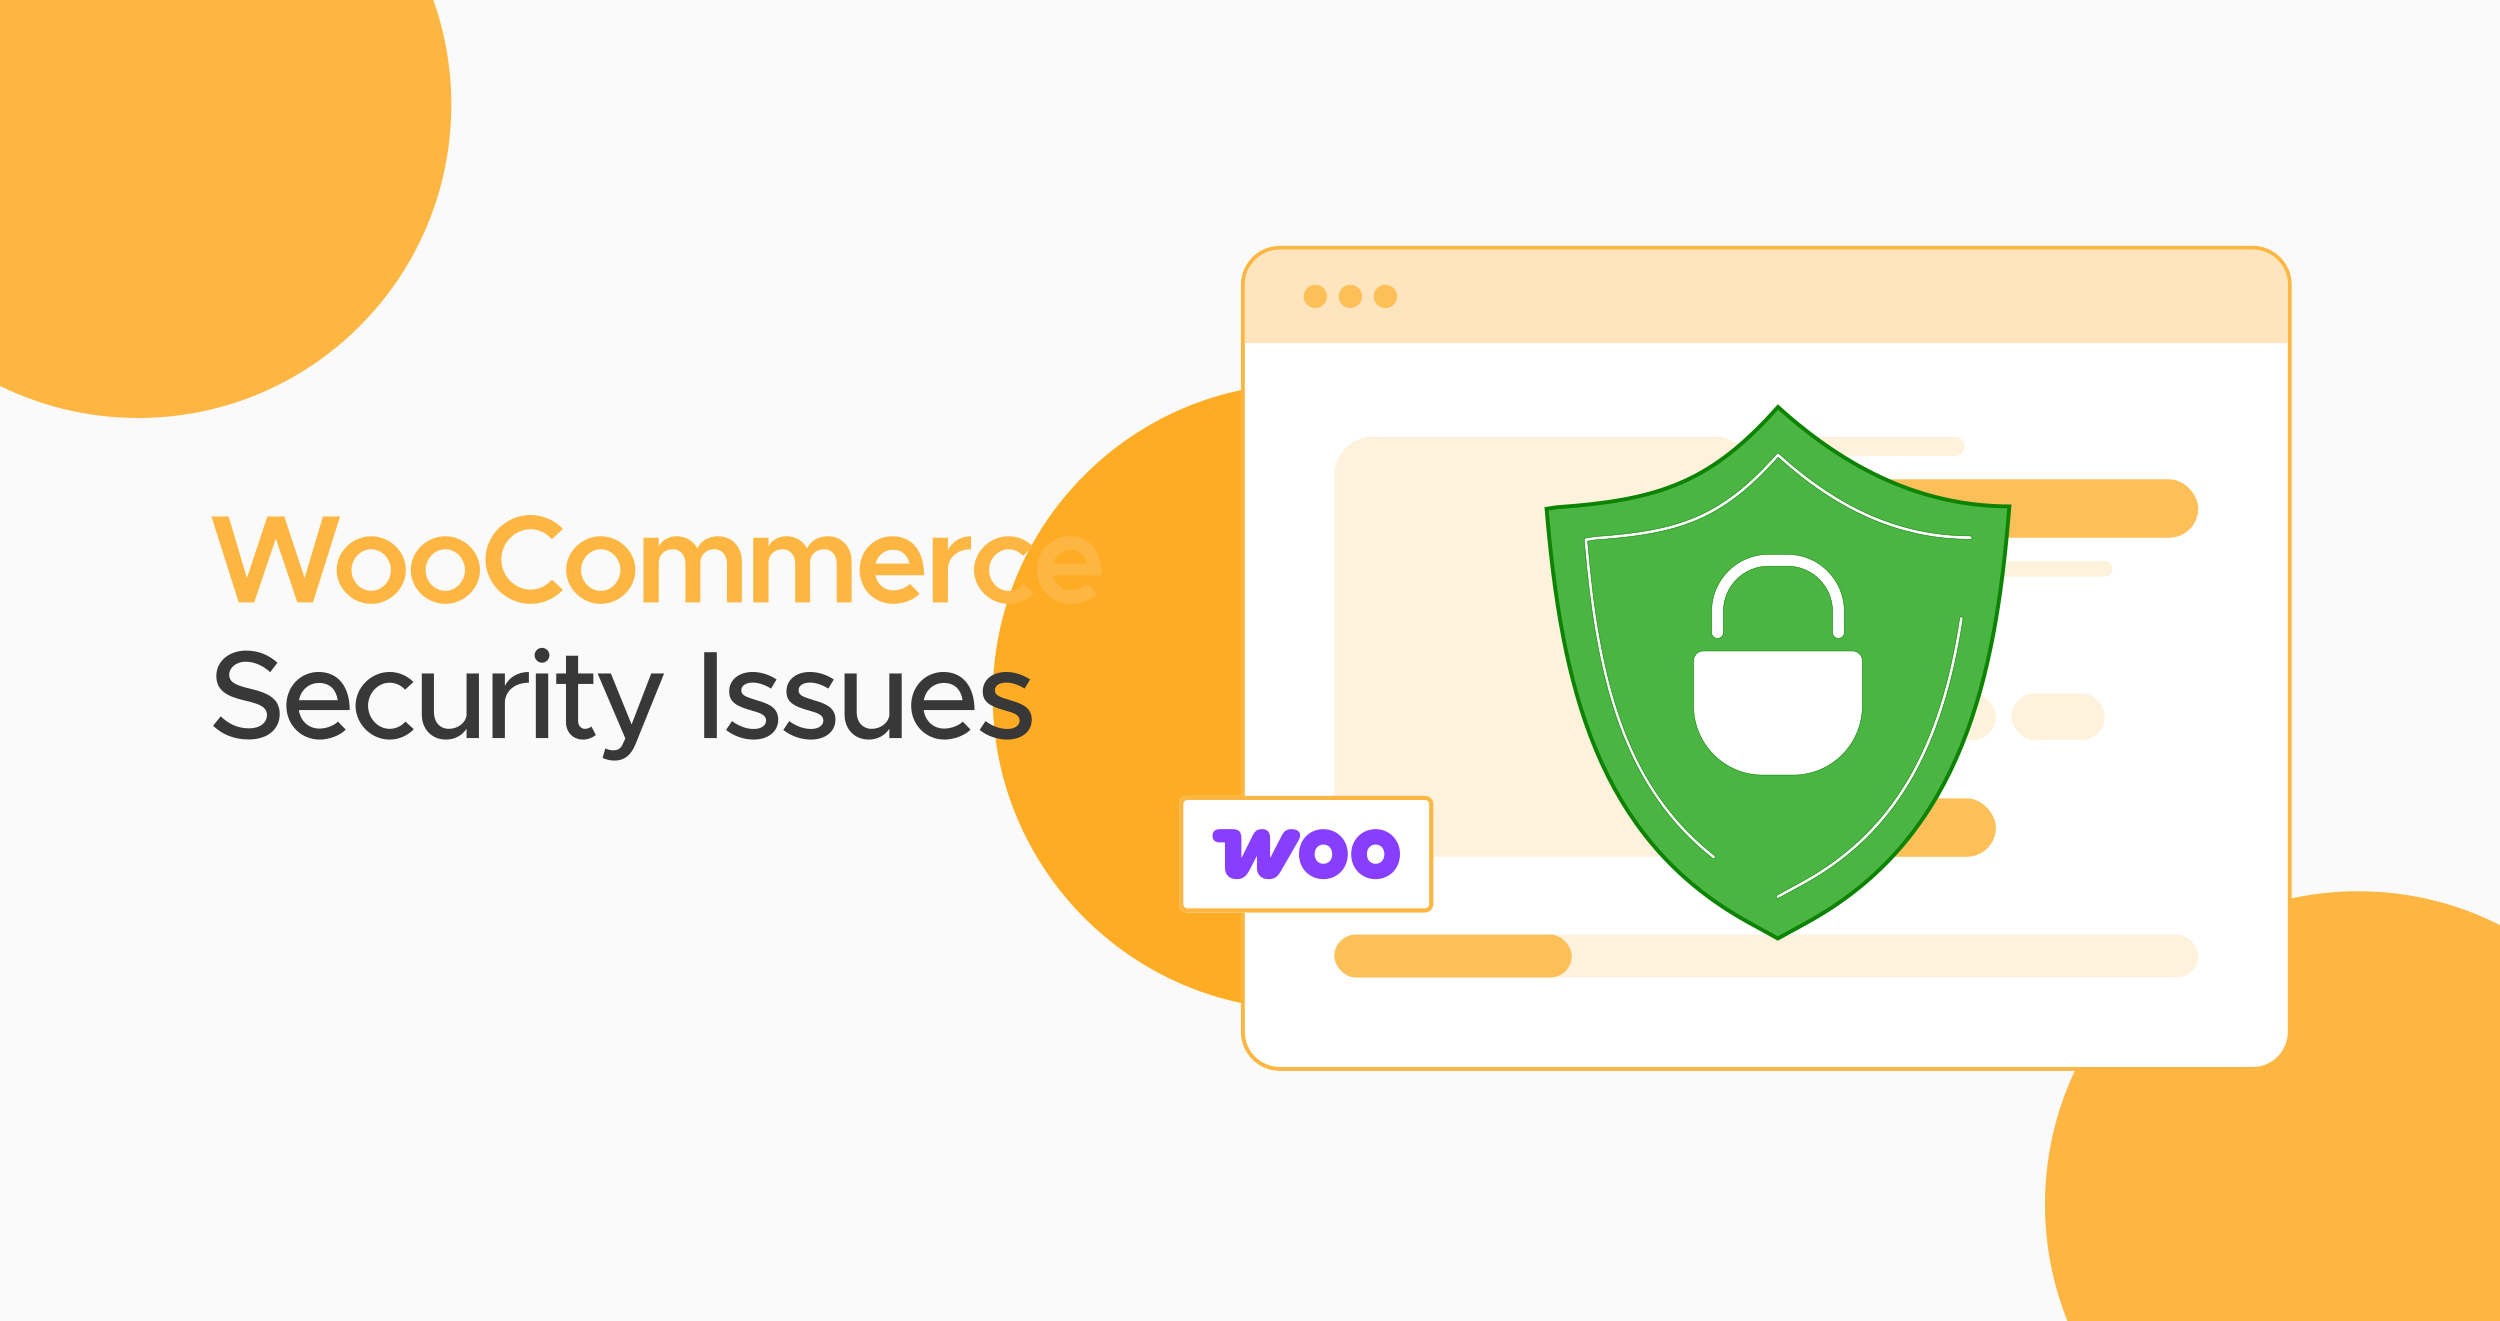 <svg xmlns="http://www.w3.org/2000/svg" width="350" height="185" viewBox="0 0 350 185" fill="none"><g clip-path="url(#clip0_1739_1376)"><rect width="350" height="185" fill="#FAFAFA"></rect><g filter="url(#filter0_f_1739_1376)"><circle cx="19.343" cy="14.675" r="43.843" fill="#FDB642"></circle></g><g filter="url(#filter1_f_1739_1376)"><circle cx="182.819" cy="97.515" r="43.843" fill="#FFAC25"></circle></g><g filter="url(#filter2_f_1739_1376)"><circle cx="330.142" cy="168.617" r="43.843" fill="#FDB642"></circle></g><path d="M179.182 34.69H315.385C318.244 34.691 320.56 37.008 320.56 39.866V144.47C320.56 147.328 318.244 149.645 315.385 149.646H179.182C176.324 149.646 174.007 147.328 174.007 144.47V39.866C174.007 37.008 176.324 34.69 179.182 34.69Z" fill="white" stroke="#FDB642" stroke-width="0.545"></path><path d="M174.279 39.864C174.279 37.156 176.474 34.961 179.182 34.961H315.385C318.093 34.961 320.288 37.156 320.288 39.864V48.036H174.279V39.864Z" fill="#FFE2B4"></path><circle cx="184.147" cy="41.498" r="1.634" fill="#FDB642"></circle><circle cx="189.051" cy="41.498" r="1.634" fill="#FDB642"></circle><circle cx="193.954" cy="41.498" r="1.634" fill="#FDB642"></circle><rect x="186.81" y="61.113" width="58.84" height="58.84" rx="5.448" fill="#FFF0D9"></rect><rect x="186.81" y="130.848" width="120.948" height="5.993" rx="2.996" fill="#FFF0D9"></rect><rect x="186.81" y="130.848" width="33.233" height="5.993" rx="2.996" fill="#FDB642"></rect><rect x="251.097" y="61.113" width="23.972" height="2.724" rx="1.362" fill="#FFF0D9"></rect><rect x="251.097" y="78.547" width="44.675" height="2.179" rx="1.09" fill="#FFF0D9"></rect><rect x="251.097" y="82.902" width="28.33" height="2.179" rx="1.09" fill="#FFF0D9"></rect><rect x="251.097" y="87.262" width="11.986" height="2.179" rx="1.09" fill="#FFF0D9"></rect><rect x="251.097" y="67.106" width="56.66" height="8.172" rx="4.086" fill="#FDB642"></rect><rect x="251.097" y="111.777" width="28.33" height="8.172" rx="4.086" fill="#FDB642"></rect><rect x="251.097" y="97.07" width="13.075" height="6.538" rx="3.269" fill="#FFF0D9"></rect><rect x="266.352" y="97.07" width="13.075" height="6.538" rx="3.269" fill="#FFF0D9"></rect><rect x="281.607" y="97.07" width="13.075" height="6.538" rx="3.269" fill="#FFF0D9"></rect><rect opacity="0.12" x="174.279" y="34.961" width="146.009" height="114.41" rx="4.903" fill="white"></rect><path d="M248.918 56.977C260.099 67.104 270.805 70.856 281.312 70.899C279.376 95.163 274.563 116.715 253.913 128.625L252.914 129.187L248.896 131.39L244.749 129.104C223.44 117.357 218.587 95.7 216.522 71.234L217.858 71.024C225.121 70.515 230.561 69.646 235.373 67.553C240.132 65.482 244.254 62.222 248.918 56.977Z" fill="#4BB543" stroke="#0C8303" stroke-width="0.545"></path><path d="M248.906 63.465H248.955C248.984 63.468 249.012 63.477 249.039 63.493L249.078 63.522C257.553 71.253 266.279 75.017 275.754 75.018L275.802 75.024H275.803L275.885 75.04V75.041C276.012 75.069 276.089 75.189 276.069 75.317C276.041 75.445 275.913 75.523 275.794 75.502L275.795 75.501H275.729L274.841 75.489C265.681 75.254 257.197 71.499 248.967 64.051L248.935 64.023L248.908 64.055C244.929 68.523 241.409 71.202 237.453 72.866C233.743 74.427 229.647 75.095 224.423 75.506L223.363 75.585H223.359L222.308 75.752L222.27 75.758L222.273 75.796C223.887 94.832 227.466 109.555 239.469 119.323L240.047 119.784C240.145 119.862 240.166 120.01 240.091 120.108C240.038 120.168 239.975 120.202 239.907 120.202C239.86 120.202 239.802 120.182 239.758 120.152H239.759C233.863 115.531 229.572 109.425 226.677 101.499L226.402 100.726C223.664 92.893 222.547 84.078 221.913 76.978L221.793 75.581V75.579L221.792 75.535C221.802 75.434 221.885 75.344 221.991 75.325L221.99 75.324L223.298 75.125L223.297 75.124C223.306 75.123 223.314 75.12 223.322 75.116C229.03 74.716 233.401 74.07 237.339 72.399C241.031 70.833 244.339 68.367 248.008 64.364L248.747 63.543V63.542C248.779 63.504 248.818 63.48 248.861 63.47L248.906 63.465Z" fill="white" stroke="#0C8303" stroke-width="0.083"></path><path d="M274.621 86.361H274.623C274.746 86.375 274.832 86.492 274.818 86.622C272 105.165 265.271 116.58 253.032 123.531L252.445 123.858L249.026 125.726H249.025C248.993 125.744 248.959 125.754 248.922 125.754C248.858 125.754 248.799 125.73 248.756 125.686L248.719 125.634V125.633L248.699 125.59C248.667 125.486 248.711 125.371 248.811 125.314L248.81 125.313L252.221 123.447C264.305 116.818 271.09 105.929 274.077 88.28L274.354 86.552C274.373 86.44 274.466 86.362 274.574 86.358L274.621 86.361Z" fill="white" stroke="#0C8303" stroke-width="0.083"></path><path d="M238.475 91.131H259.362C260.117 91.131 260.736 91.754 260.736 92.523V98.816C260.736 104.17 256.417 108.511 251.092 108.511H246.745C241.412 108.511 237.092 104.17 237.092 98.816V92.523C237.092 91.802 237.636 91.21 238.333 91.139L238.475 91.131Z" fill="white" stroke="#0C8303" stroke-width="0.083"></path><path d="M247.573 77.6H250.255C254.645 77.6 258.211 81.182 258.211 85.585V88.544C258.211 89.005 257.84 89.378 257.383 89.378C256.926 89.378 256.555 89.005 256.555 88.544V85.585C256.555 82.103 253.73 79.268 250.255 79.268H247.573C244.106 79.268 241.281 82.103 241.281 85.585V88.544C241.281 89.005 240.91 89.378 240.454 89.378C239.988 89.378 239.617 89.004 239.617 88.544V85.585C239.617 81.182 243.192 77.6 247.573 77.6Z" fill="white" stroke="#0C8303" stroke-width="0.083"></path><path d="M33.419 84.332L29.604 72.309H32.002L34.574 80.919L37.427 72.309H39.807L42.642 80.919L45.214 72.309H47.612L43.814 84.332H41.627L38.617 75.407L35.589 84.332H33.419ZM51.976 84.542C49.351 84.542 47.128 82.372 47.128 79.799C47.128 77.227 49.351 75.075 51.976 75.075C54.601 75.075 56.823 77.227 56.823 79.799C56.823 82.372 54.601 84.542 51.976 84.542ZM51.976 82.722C53.463 82.722 54.723 81.392 54.723 79.799C54.723 78.225 53.463 76.894 51.976 76.894C50.471 76.894 49.211 78.225 49.211 79.799C49.211 81.392 50.471 82.722 51.976 82.722ZM62.35 84.542C59.725 84.542 57.502 82.372 57.502 79.799C57.502 77.227 59.725 75.075 62.35 75.075C64.975 75.075 67.197 77.227 67.197 79.799C67.197 82.372 64.975 84.542 62.35 84.542ZM62.35 82.722C63.837 82.722 65.097 81.392 65.097 79.799C65.097 78.225 63.837 76.894 62.35 76.894C60.845 76.894 59.585 78.225 59.585 79.799C59.585 81.392 60.845 82.722 62.35 82.722ZM74.282 84.542C70.852 84.542 67.964 81.689 67.964 78.312C67.964 74.934 70.852 72.1 74.282 72.1C76.049 72.1 77.659 72.852 78.814 74.042L77.257 75.495C76.522 74.637 75.437 74.094 74.282 74.094C72.059 74.094 70.187 76.019 70.187 78.312C70.187 80.622 72.059 82.547 74.282 82.547C75.454 82.547 76.522 82.004 77.274 81.147L78.814 82.582C77.659 83.79 76.049 84.542 74.282 84.542ZM84.107 84.542C81.482 84.542 79.259 82.372 79.259 79.799C79.259 77.227 81.482 75.075 84.107 75.075C86.732 75.075 88.954 77.227 88.954 79.799C88.954 82.372 86.732 84.542 84.107 84.542ZM84.107 82.722C85.594 82.722 86.854 81.392 86.854 79.799C86.854 78.225 85.594 76.894 84.107 76.894C82.602 76.894 81.342 78.225 81.342 79.799C81.342 81.392 82.602 82.722 84.107 82.722ZM100.553 75.075C102.443 75.075 103.861 76.527 103.861 78.575V84.332H101.778V78.924C101.778 77.734 101.061 76.894 100.028 76.894C98.856 76.894 98.051 77.682 98.051 78.784V84.332H95.968V78.924C95.968 77.734 95.251 76.894 94.201 76.894C93.046 76.894 92.223 77.682 92.223 78.784V84.332H90.088V75.284H92.223V76.51C92.678 75.635 93.606 75.075 94.743 75.075C96.021 75.075 97.071 75.722 97.631 76.79C98.068 75.74 99.206 75.075 100.553 75.075ZM115.918 75.075C117.808 75.075 119.225 76.527 119.225 78.575V84.332H117.143V78.924C117.143 77.734 116.425 76.894 115.393 76.894C114.22 76.894 113.415 77.682 113.415 78.784V84.332H111.333V78.924C111.333 77.734 110.615 76.894 109.565 76.894C108.41 76.894 107.588 77.682 107.588 78.784V84.332H105.453V75.284H107.588V76.51C108.043 75.635 108.97 75.075 110.108 75.075C111.385 75.075 112.435 75.722 112.995 76.79C113.433 75.74 114.57 75.075 115.918 75.075ZM125.052 82.652C125.892 82.652 126.89 82.267 127.397 81.742L128.745 83.142C127.957 83.982 126.382 84.542 125.07 84.542C122.48 84.542 120.345 82.564 120.345 79.782C120.345 77.07 122.375 75.075 124.947 75.075C127.747 75.075 129.375 77.192 129.375 80.534H122.55C122.812 81.777 123.757 82.652 125.052 82.652ZM125.035 76.965C123.845 76.965 122.882 77.717 122.567 78.907H127.327C127.082 77.769 126.312 76.965 125.035 76.965ZM132.713 77.034C133.29 75.827 134.463 75.075 135.95 75.075V76.894C134.008 76.894 132.713 78.049 132.713 79.764V84.332H130.578V75.284H132.713V77.034ZM141.19 84.542C138.582 84.542 136.36 82.372 136.36 79.799C136.36 77.227 138.582 75.075 141.225 75.075C142.59 75.075 143.797 75.652 144.655 76.544L143.22 77.805C142.73 77.262 141.977 76.894 141.207 76.894C139.72 76.894 138.477 78.225 138.477 79.799C138.477 81.392 139.72 82.722 141.207 82.722C141.995 82.722 142.765 82.355 143.272 81.777L144.707 83.019C143.832 83.947 142.625 84.542 141.19 84.542ZM149.903 82.652C150.743 82.652 151.74 82.267 152.248 81.742L153.595 83.142C152.808 83.982 151.233 84.542 149.92 84.542C147.33 84.542 145.195 82.564 145.195 79.782C145.195 77.07 147.225 75.075 149.798 75.075C152.598 75.075 154.225 77.192 154.225 80.534H147.4C147.663 81.777 148.608 82.652 149.903 82.652ZM149.885 76.965C148.695 76.965 147.733 77.717 147.418 78.907H152.178C151.933 77.769 151.163 76.965 149.885 76.965Z" fill="#FDB642"></path><path d="M34.784 103.525C32.772 103.525 31.109 102.825 29.832 101.6L30.899 100.287C31.967 101.302 33.227 101.967 34.854 101.967C36.517 101.967 37.374 101.092 37.374 100.13C37.374 98.992 36.377 98.555 34.364 98.1C31.914 97.522 30.287 96.787 30.287 94.617C30.287 92.605 32.037 91.082 34.452 91.082C36.307 91.082 37.689 91.764 38.844 92.779L37.829 94.109C36.814 93.182 35.607 92.639 34.382 92.639C33.034 92.639 32.089 93.497 32.089 94.46C32.089 95.579 33.122 95.965 35.099 96.437C37.497 96.997 39.159 97.802 39.159 99.954C39.159 101.985 37.619 103.525 34.784 103.525ZM44.726 102.002C45.671 102.002 46.774 101.582 47.316 101.022L48.401 102.142C47.596 103 46.021 103.542 44.744 103.542C42.224 103.542 40.089 101.565 40.089 98.782C40.089 96.07 42.101 94.075 44.604 94.075C47.369 94.075 48.961 96.174 48.961 99.412H41.839C42.066 100.917 43.169 102.002 44.726 102.002ZM44.674 95.615C43.274 95.615 42.136 96.559 41.856 98.029H47.281C47.089 96.629 46.231 95.615 44.674 95.615ZM54.539 103.542C51.967 103.542 49.779 101.372 49.779 98.799C49.779 96.227 51.967 94.075 54.557 94.075C55.852 94.075 57.024 94.617 57.882 95.475L56.709 96.559C56.167 95.947 55.379 95.579 54.539 95.579C52.894 95.579 51.529 97.049 51.529 98.799C51.529 100.567 52.894 102.037 54.557 102.037C55.397 102.037 56.202 101.652 56.762 101.022L57.934 102.09C57.059 102.982 55.887 103.542 54.539 103.542ZM65.319 94.284H67.051V103.332H65.319V102.02C64.776 102.912 63.673 103.542 62.449 103.542C60.453 103.542 59.053 102.09 59.053 100.042V94.284H60.751V99.745C60.751 101.092 61.608 102.037 62.834 102.037C64.094 102.037 65.178 101.215 65.319 100.147V94.284ZM70.684 96.017C71.262 94.827 72.487 94.075 74.044 94.075V95.579C72.172 95.579 70.842 96.612 70.684 98.187V103.332H68.952V94.284H70.684V96.017ZM75.892 92.779C75.297 92.779 74.842 92.29 74.842 91.73C74.842 91.187 75.297 90.697 75.892 90.697C76.452 90.697 76.925 91.187 76.925 91.73C76.925 92.29 76.452 92.779 75.892 92.779ZM75.017 103.332V94.284H76.75V103.332H75.017ZM82.791 101.705L83.421 102.895C82.931 103.297 82.266 103.542 81.618 103.542C80.218 103.542 79.238 102.527 79.238 101.075V95.754H77.873V94.284H79.238V91.799H80.936V94.284H83.071V95.754H80.936V100.952C80.936 101.582 81.356 102.037 81.863 102.037C82.248 102.037 82.598 101.897 82.791 101.705ZM86.079 106.482C85.467 106.482 84.837 106.342 84.364 106.097L84.749 104.767C85.099 104.96 85.502 105.047 85.852 105.047C86.412 105.047 86.797 104.872 87.094 104.347L87.549 103.385L83.664 94.284H85.519L88.424 101.425L91.172 94.284H92.974L88.984 104.155C88.337 105.782 87.374 106.465 86.079 106.482ZM98.589 103.332V91.309H100.356V103.332H98.589ZM105.518 103.542C104.188 103.542 102.735 103.07 101.65 102.195L102.473 100.952C103.435 101.652 104.468 102.055 105.535 102.055C106.55 102.055 107.25 101.582 107.25 100.882C107.25 100.042 106.323 99.779 105.203 99.465C103.12 98.887 102.088 98.292 102.088 96.822C102.07 95.159 103.453 94.075 105.378 94.075C106.55 94.075 107.74 94.477 108.72 95.124L107.95 96.402C107.075 95.859 106.165 95.562 105.378 95.562C104.485 95.562 103.785 95.947 103.785 96.629C103.785 97.329 104.345 97.54 105.868 98.012C107.355 98.45 108.948 98.939 108.948 100.742C108.948 102.457 107.495 103.542 105.518 103.542ZM113.533 103.542C112.203 103.542 110.751 103.07 109.666 102.195L110.488 100.952C111.451 101.652 112.483 102.055 113.551 102.055C114.566 102.055 115.266 101.582 115.266 100.882C115.266 100.042 114.338 99.779 113.218 99.465C111.136 98.887 110.103 98.292 110.103 96.822C110.086 95.159 111.468 94.075 113.393 94.075C114.566 94.075 115.756 94.477 116.736 95.124L115.966 96.402C115.091 95.859 114.181 95.562 113.393 95.562C112.501 95.562 111.801 95.947 111.801 96.629C111.801 97.329 112.361 97.54 113.883 98.012C115.371 98.45 116.963 98.939 116.963 100.742C116.963 102.457 115.511 103.542 113.533 103.542ZM124.507 94.284H126.239V103.332H124.507V102.02C123.964 102.912 122.862 103.542 121.637 103.542C119.642 103.542 118.242 102.09 118.242 100.042V94.284H119.939V99.745C119.939 101.092 120.797 102.037 122.022 102.037C123.282 102.037 124.367 101.215 124.507 100.147V94.284ZM132.2 102.002C133.145 102.002 134.248 101.582 134.79 101.022L135.875 102.142C135.07 103 133.495 103.542 132.218 103.542C129.698 103.542 127.563 101.565 127.563 98.782C127.563 96.07 129.575 94.075 132.078 94.075C134.843 94.075 136.435 96.174 136.435 99.412H129.313C129.54 100.917 130.643 102.002 132.2 102.002ZM132.148 95.615C130.748 95.615 129.61 96.559 129.33 98.029H134.755C134.563 96.629 133.705 95.615 132.148 95.615ZM141.016 103.542C139.686 103.542 138.233 103.07 137.148 102.195L137.971 100.952C138.933 101.652 139.966 102.055 141.033 102.055C142.048 102.055 142.748 101.582 142.748 100.882C142.748 100.042 141.821 99.779 140.701 99.465C138.618 98.887 137.586 98.292 137.586 96.822C137.568 95.159 138.951 94.075 140.876 94.075C142.048 94.075 143.238 94.477 144.218 95.124L143.448 96.402C142.573 95.859 141.663 95.562 140.876 95.562C139.983 95.562 139.283 95.947 139.283 96.629C139.283 97.329 139.843 97.54 141.366 98.012C142.853 98.45 144.446 98.939 144.446 100.742C144.446 102.457 142.993 103.542 141.016 103.542Z" fill="#383838"></path><g filter="url(#filter3_d_1739_1376)"><path d="M165.083 112.585C165.083 111.94 165.606 111.418 166.25 111.418H199.5C200.144 111.418 200.667 111.94 200.667 112.585V126.585C200.667 127.229 200.144 127.751 199.5 127.751H166.25C165.606 127.751 165.083 127.229 165.083 126.585V112.585Z" fill="white"></path><path d="M166.25 111.71H199.5C199.983 111.71 200.375 112.102 200.375 112.585V126.585C200.375 127.068 199.983 127.46 199.5 127.46H166.25C165.767 127.46 165.375 127.068 165.375 126.585V112.585C165.375 112.102 165.767 111.71 166.25 111.71Z" stroke="#FDB642" stroke-width="0.583"></path></g><g clip-path="url(#clip1_1739_1376)"><path fill-rule="evenodd" clip-rule="evenodd" d="M180.816 116.082C180.201 116.082 179.801 116.288 179.444 116.981L177.814 120.149V117.335C177.814 116.495 177.428 116.082 176.713 116.082C175.998 116.082 175.698 116.333 175.34 117.04L173.796 120.149V117.364C173.796 116.465 173.439 116.082 172.567 116.082H170.794C170.122 116.082 169.75 116.406 169.75 116.996C169.75 117.585 170.107 117.939 170.765 117.939H171.494V121.49C171.494 122.493 172.152 123.082 173.096 123.082C174.039 123.082 174.468 122.699 174.94 121.8L175.969 119.81V121.49C175.969 122.478 176.598 123.082 177.556 123.082C178.514 123.082 178.872 122.743 179.415 121.8L181.788 117.674C182.303 116.775 181.946 116.082 180.802 116.082C180.802 116.082 180.802 116.082 180.816 116.082Z" fill="#873EFF"></path><path fill-rule="evenodd" clip-rule="evenodd" d="M185.277 116.082C183.332 116.082 181.86 117.57 181.86 119.589C181.86 121.608 183.347 123.082 185.277 123.082C187.207 123.082 188.68 121.594 188.694 119.589C188.694 117.57 187.207 116.082 185.277 116.082ZM185.277 120.93C184.548 120.93 184.047 120.37 184.047 119.589C184.047 118.808 184.548 118.234 185.277 118.234C186.006 118.234 186.507 118.808 186.507 119.589C186.507 120.37 186.02 120.93 185.277 120.93Z" fill="#873EFF"></path><path fill-rule="evenodd" clip-rule="evenodd" d="M192.583 116.082C190.653 116.082 189.166 117.57 189.166 119.589C189.166 121.608 190.653 123.082 192.583 123.082C194.513 123.082 196 121.594 196 119.589C196 117.585 194.513 116.082 192.583 116.082ZM192.583 120.93C191.839 120.93 191.368 120.37 191.368 119.589C191.368 118.808 191.854 118.234 192.583 118.234C193.312 118.234 193.812 118.808 193.812 119.589C193.812 120.37 193.326 120.93 192.583 120.93Z" fill="#873EFF"></path></g></g><defs><filter id="filter0_f_1739_1376" x="-219.358" y="-224.026" width="477.403" height="477.404" filterUnits="userSpaceOnUse" color-interpolation-filters="sRGB"><feGaussianBlur stdDeviation="97.429"></feGaussianBlur></filter><filter id="filter1_f_1739_1376" x="-7.168" y="-92.472" width="379.974" height="379.975" filterUnits="userSpaceOnUse" color-interpolation-filters="sRGB"><feGaussianBlur stdDeviation="73.072"></feGaussianBlur></filter><filter id="filter2_f_1739_1376" x="91.441" y="-70.085" width="477.403" height="477.404" filterUnits="userSpaceOnUse" color-interpolation-filters="sRGB"><feGaussianBlur stdDeviation="97.429"></feGaussianBlur></filter><filter id="filter3_d_1739_1376" x="125.484" y="82.038" width="114.782" height="95.531" filterUnits="userSpaceOnUse" color-interpolation-filters="sRGB"><feGaussianBlur stdDeviation="19.8"></feGaussianBlur></filter><clipPath id="clip0_1739_1376"><rect width="350" height="185" fill="white"></rect></clipPath><clipPath id="clip1_1739_1376"><rect width="26.25" height="7" fill="white" transform="translate(169.75 116.082)"></rect></clipPath></defs></svg>
